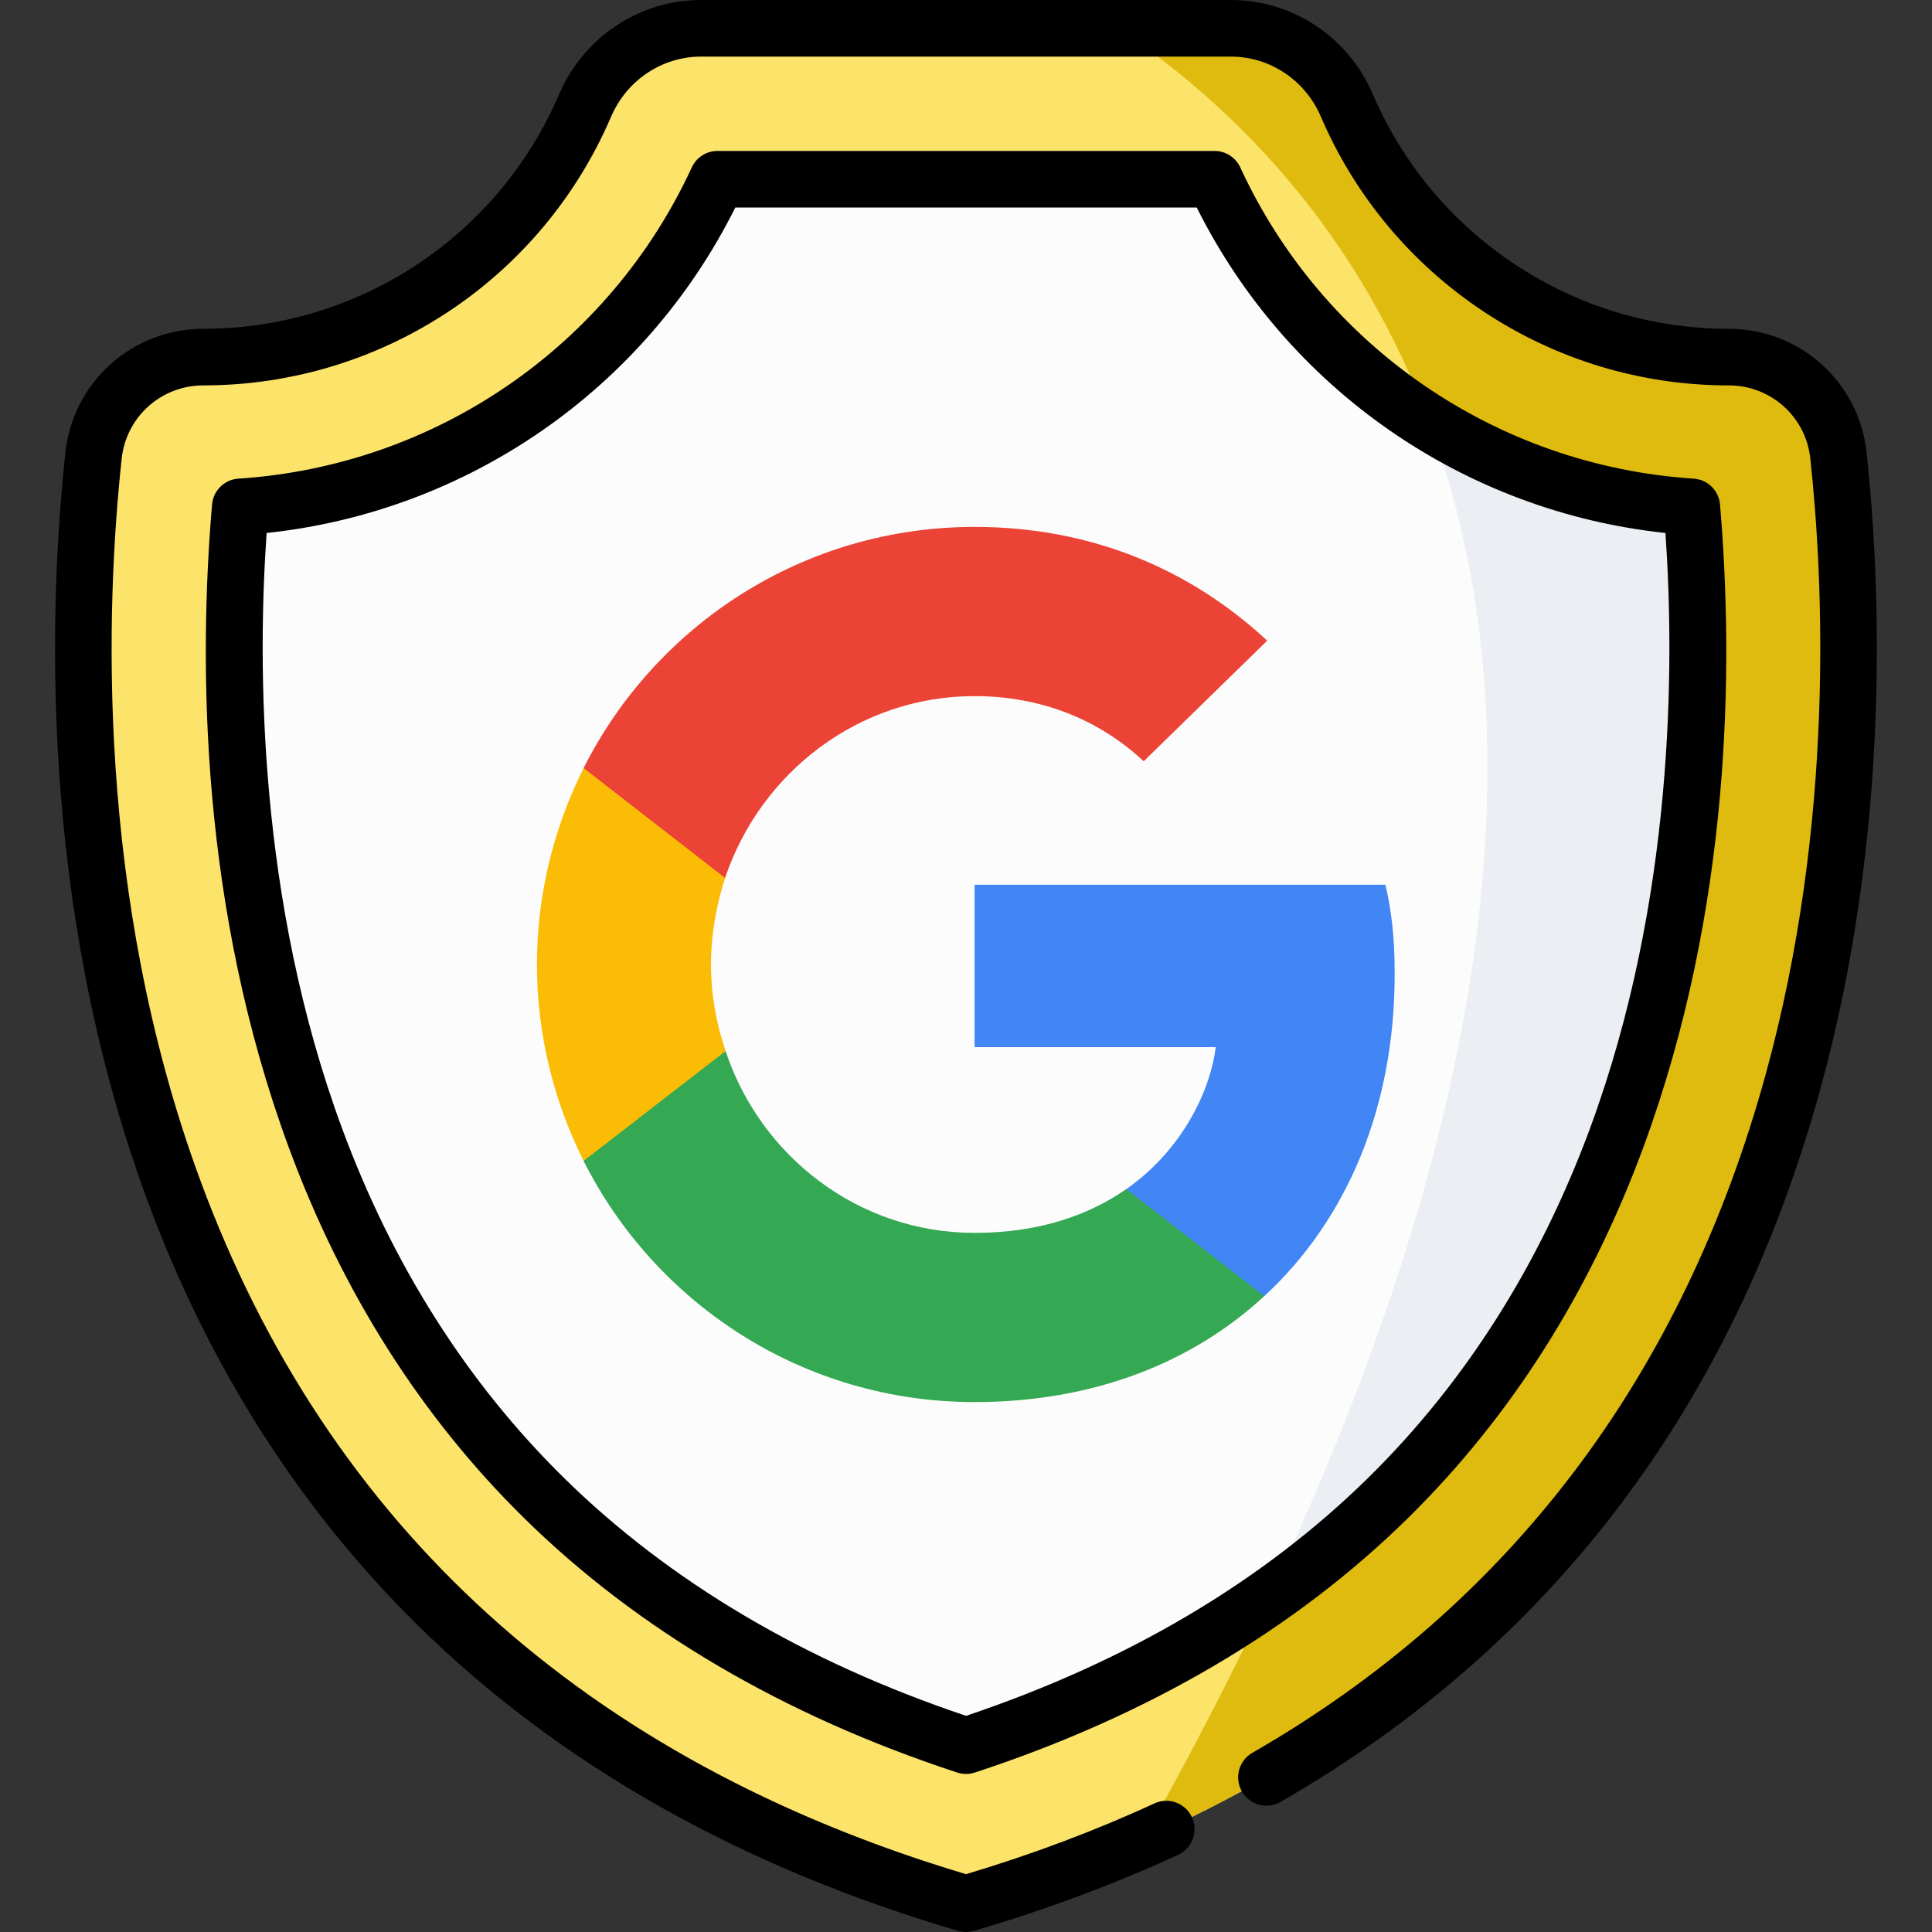 <svg width="88" height="88" viewBox="0 0 88 88" fill="none" xmlns="http://www.w3.org/2000/svg">
<rect x="0" y="0" width="88" height="88" fill="#333333" stroke="none"/>
<g clip-path="url(#clip0_32371_52351)">
<path d="M44 86.711C46.886 85.864 49.569 84.884 52.064 83.787C85.719 69.018 85.094 33.315 83.737 20.74C83.464 18.193 81.309 16.266 78.748 16.266C74.908 16.266 71.292 15.113 68.27 13.104C65.247 11.093 62.819 8.229 61.349 4.806C60.438 2.683 58.374 1.289 56.066 1.289H31.934C29.626 1.289 27.56 2.683 26.651 4.806C23.714 11.651 16.931 16.266 9.25 16.266C7.97 16.266 6.791 16.747 5.899 17.548C5.005 18.348 4.398 19.467 4.261 20.74C2.805 34.246 2.193 74.439 44 86.711Z" fill="#FCE36A"/>
<path d="M52.064 83.787C85.719 69.018 85.094 33.315 83.737 20.74C83.464 18.193 81.309 16.266 78.748 16.266C74.908 16.266 71.292 15.113 68.27 13.104C65.247 11.093 62.819 8.229 61.349 4.806C60.438 2.683 58.374 1.289 56.066 1.289H50.916C61.593 8.381 82.161 30.247 52.064 83.787Z" fill="#DEBB0E"/>
<path d="M14.358 51.81C16.725 58.233 20.228 63.755 24.77 68.224C29.812 73.184 36.274 76.976 44 79.513C49.177 77.813 53.786 75.549 57.781 72.746C59.747 71.369 61.566 69.86 63.229 68.224C67.772 63.755 71.275 58.233 73.641 51.81C77.686 40.839 77.615 29.643 77.058 23.086C72.741 22.806 68.647 21.455 65.096 19.241C60.906 16.632 57.471 12.825 55.32 8.164H32.68C28.705 16.773 20.357 22.474 10.941 23.086C10.383 29.643 10.314 40.839 14.358 51.81Z" fill="#FCFCFC"/>
<path d="M57.781 72.746C59.747 71.369 61.566 69.86 63.229 68.224C67.772 63.755 71.275 58.233 73.641 51.81C77.686 40.839 77.615 29.643 77.058 23.086C72.741 22.806 68.647 21.455 65.096 19.241C69.336 30.669 69.561 47.761 57.781 72.746Z" fill="#EBEEF2"/>
<path d="M2.98 20.602C3.148 19.053 3.879 17.627 5.038 16.588C6.197 15.549 7.694 14.977 9.252 14.977C16.318 14.977 22.682 10.785 25.466 4.297C26.586 1.687 29.125 0 31.934 0H56.065C58.876 0 61.415 1.687 62.533 4.298C63.884 7.448 66.115 10.122 68.983 12.03C71.885 13.958 75.261 14.977 78.749 14.977C81.978 14.977 84.674 17.395 85.02 20.602C85.637 26.326 86.184 37.704 82.917 49.595C78.946 64.045 70.672 74.972 58.327 82.074C57.71 82.429 56.922 82.217 56.567 81.599C56.212 80.982 56.425 80.194 57.042 79.839C68.777 73.088 76.646 62.683 80.431 48.912C83.586 37.432 83.055 26.421 82.457 20.878C82.253 18.984 80.659 17.555 78.749 17.555C74.752 17.555 70.882 16.387 67.556 14.177C64.269 11.99 61.712 8.925 60.164 5.313C59.452 3.652 57.843 2.578 56.065 2.578H31.934C30.157 2.578 28.549 3.652 27.835 5.314C24.645 12.75 17.35 17.555 9.252 17.555C8.33 17.555 7.444 17.894 6.759 18.509C6.074 19.122 5.643 19.964 5.544 20.878C4.821 27.572 4.325 40.742 9.116 53.742C14.94 69.544 26.674 80.182 44 85.366C47.02 84.463 49.905 83.379 52.58 82.143C53.227 81.844 53.993 82.126 54.291 82.772C54.59 83.418 54.308 84.184 53.662 84.483C50.765 85.822 47.636 86.987 44.363 87.948C44.244 87.982 44.122 88 44 88C43.878 88 43.755 87.982 43.637 87.947C33.745 85.044 25.471 80.366 19.045 74.044C13.638 68.725 9.484 62.194 6.697 54.634C1.724 41.14 2.234 27.52 2.98 20.602Z" fill="black"/>
<path d="M44.002 80.802C43.866 80.802 43.73 80.78 43.599 80.737C35.686 78.139 29.048 74.239 23.868 69.143C19.189 64.54 15.584 58.859 13.15 52.256C9.133 41.357 9.034 30.318 9.659 22.978C9.713 22.342 10.223 21.842 10.86 21.801C19.831 21.217 27.744 15.784 31.511 7.624C31.722 7.167 32.179 6.875 32.682 6.875H55.321C55.824 6.875 56.281 7.168 56.492 7.624C60.259 15.784 68.173 21.217 77.143 21.801C77.78 21.842 78.29 22.342 78.344 22.978C78.969 30.318 78.87 41.357 74.853 52.256C72.419 58.859 68.813 64.54 64.135 69.143C58.955 74.239 52.317 78.139 44.404 80.737C44.273 80.78 44.137 80.802 44.002 80.802ZM72.434 51.365C76.251 41.008 76.28 30.33 75.859 24.277C66.682 23.3 58.638 17.721 54.511 9.453H33.492C29.365 17.721 21.321 23.3 12.144 24.277C11.723 30.33 11.752 41.007 15.569 51.365C17.87 57.608 21.271 62.971 25.676 67.305C30.483 72.034 36.646 75.683 44.002 78.154C51.357 75.683 57.52 72.034 62.327 67.305C66.733 62.971 70.133 57.608 72.434 51.365Z" fill="black"/>
<g clip-path="url(#clip1_32371_52351)">
<path d="M63.525 44.374C63.525 42.735 63.392 41.539 63.104 40.299H44.391V47.696H55.375C55.154 49.534 53.958 52.302 51.3 54.163L51.263 54.41L57.18 58.994L57.59 59.035C61.354 55.558 63.525 50.442 63.525 44.374Z" fill="#4285F4"/>
<path d="M44.387 63.863C49.769 63.863 54.286 62.091 57.586 59.035L51.297 54.163C49.614 55.336 47.355 56.156 44.387 56.156C39.117 56.156 34.643 52.679 33.049 47.873L32.815 47.893L26.663 52.654L26.582 52.878C29.86 59.389 36.592 63.863 44.387 63.863Z" fill="#34A853"/>
<path d="M33.05 47.873C32.629 46.633 32.385 45.304 32.385 43.931C32.385 42.558 32.629 41.23 33.027 39.989L33.016 39.725L26.787 34.887L26.583 34.984C25.232 37.686 24.457 40.72 24.457 43.931C24.457 47.142 25.232 50.176 26.583 52.878L33.05 47.873Z" fill="#FBBC05"/>
<path d="M44.387 31.707C48.13 31.707 50.654 33.323 52.094 34.674L57.719 29.182C54.264 25.971 49.769 24 44.387 24C36.592 24 29.86 28.473 26.582 34.984L33.026 39.989C34.643 35.184 39.117 31.707 44.387 31.707Z" fill="#EB4335"/>
</g>
</g>
<defs>
<clipPath id="clip0_32371_52351">
<rect width="88" height="88" fill="white"/>
</clipPath>
<clipPath id="clip1_32371_52351">
<rect width="40" height="40" fill="white" transform="translate(24 24)"/>
</clipPath>
</defs>
</svg>
